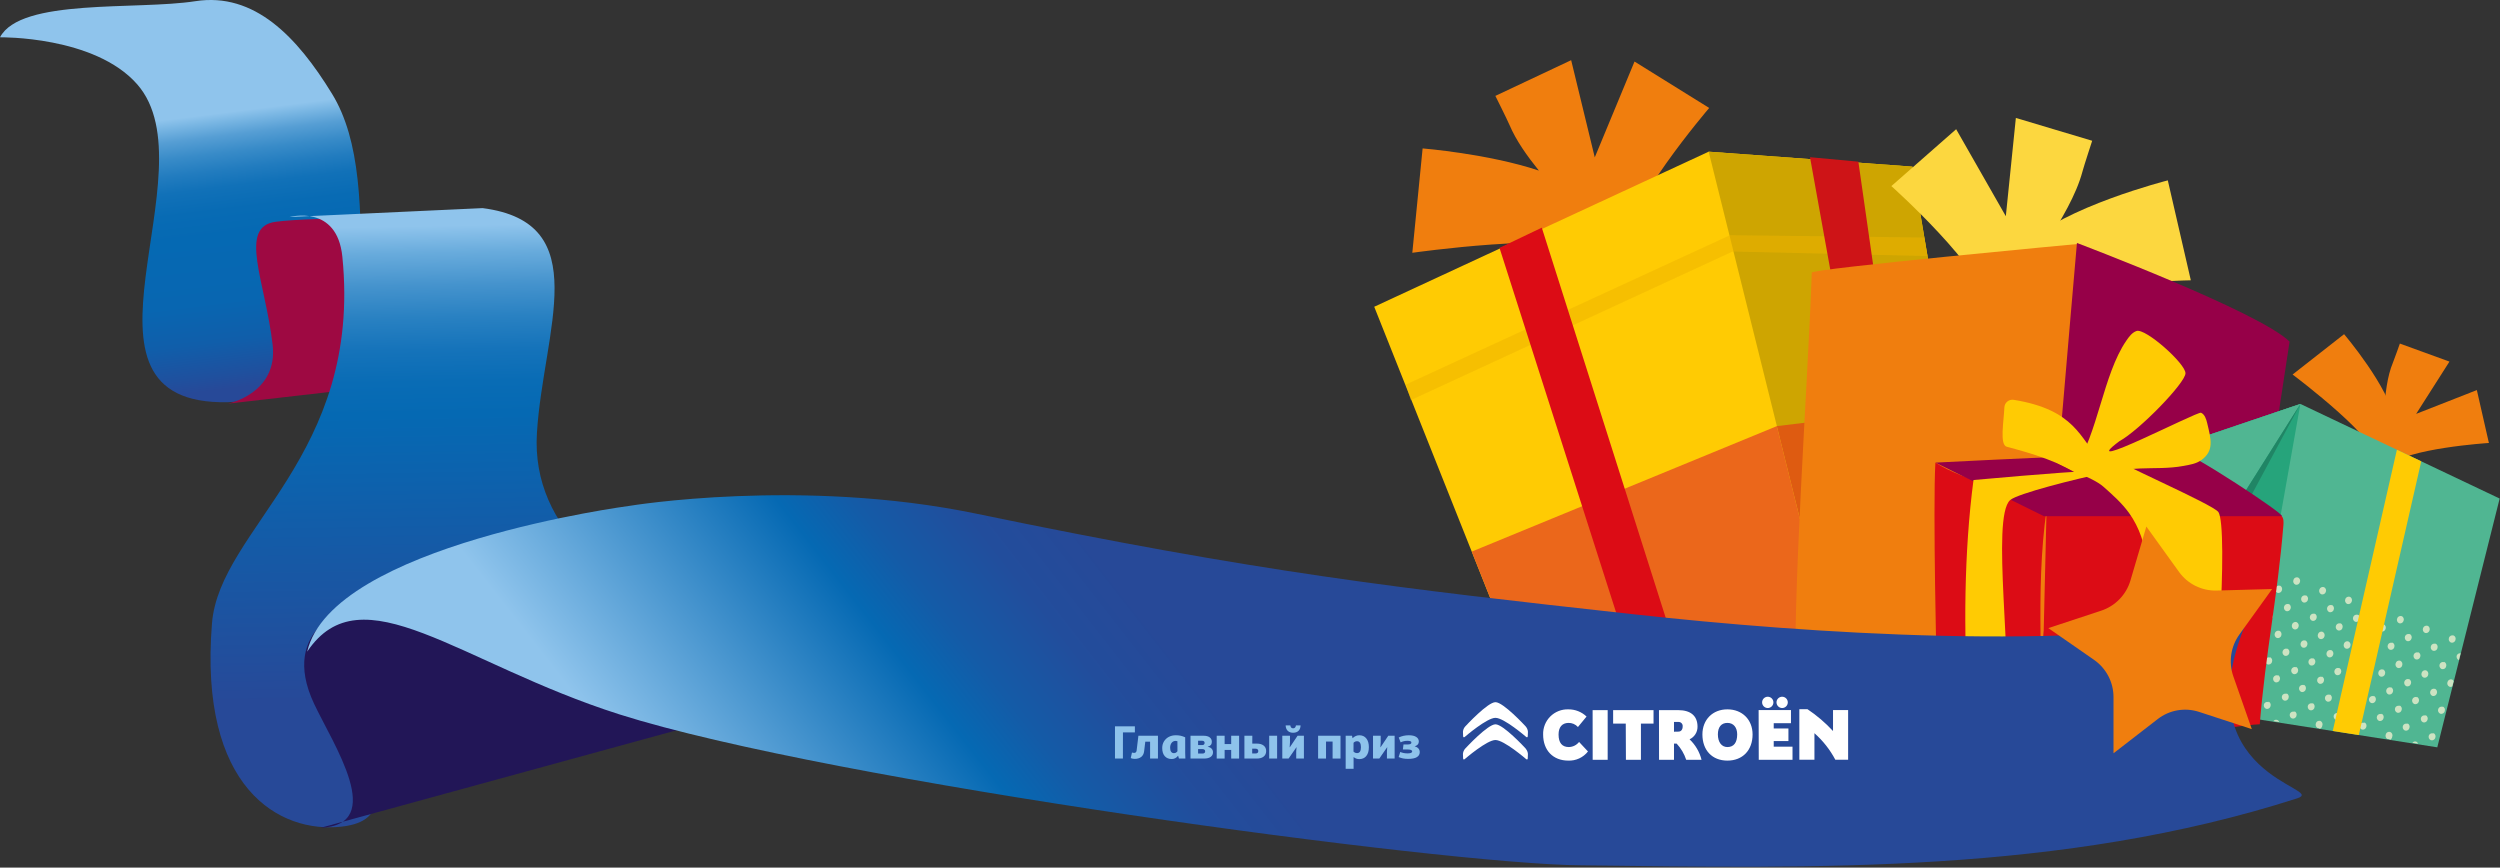 <svg width="1288" height="447" viewBox="0 0 1288 447" fill="none" xmlns="http://www.w3.org/2000/svg">
<rect x="0" y="0" width="1288" height="447" fill="#333333" stroke="none"/>
<path d="M880.58 55.622L842.105 31.709L821.624 81.078L809.462 31L770.414 49.405C770.414 49.405 776.508 61.591 777.701 64.402C781.134 72.435 786.642 80.207 792.835 87.892C766.721 79.188 732.933 76.464 732.933 76.464L727.624 130.235C727.624 130.235 805.395 119.23 821.512 129.153C820.641 126.666 819.708 123.458 818.801 120.013C821.672 124.141 824.141 128.534 826.175 133.133L837.218 127.611C836.024 107.615 880.58 55.622 880.58 55.622Z" fill="#F07E0E"/>
<path d="M824.346 133.754C824.458 131.864 823.413 130.347 821.449 129.128C822.605 132.461 823.65 134.425 824.346 133.754Z" fill="#F07E0E"/>
<path fill-rule="evenodd" clip-rule="evenodd" d="M880.306 78.143L708 158.041L798.145 384.392L946.675 339.488L1022.2 304.37L985.262 85.853L880.306 78.143Z" fill="#FFCB03"/>
<path fill-rule="evenodd" clip-rule="evenodd" d="M945.369 339.886L880.306 78.143L985.262 85.853L1022.2 304.37L946.675 339.488L945.369 339.886Z" fill="#CEA501"/>
<g style="mix-blend-mode:multiply" opacity="0.5">
<path d="M991.43 122.376L892.207 121.169L891.424 121.145L890.665 121.455L724.316 198.108L726.865 206.141L892.655 129.588L993.059 131.939L991.43 122.376Z" fill="#EDB400"/>
</g>
<path fill-rule="evenodd" clip-rule="evenodd" d="M1005.99 208.504L1022.2 304.37L946.675 339.488L945.369 339.886L915.449 219.535L1005.99 208.504Z" fill="#DE5B11"/>
<path fill-rule="evenodd" clip-rule="evenodd" d="M915.449 219.534L945.369 339.885L798.145 384.392L758.24 284.186L915.449 219.534Z" fill="#EB671B"/>
<path fill-rule="evenodd" clip-rule="evenodd" d="M772.541 127.699L849.653 368.823L872.074 362.046L794.328 117.29L772.541 127.699Z" fill="#DC0C15"/>
<path fill-rule="evenodd" clip-rule="evenodd" d="M932.51 80.991L976.619 325.572L991.131 318.82L957.431 83.291L932.51 80.991Z" fill="#CE1417"/>
<path fill-rule="evenodd" clip-rule="evenodd" d="M1035.83 162.692C1042.35 138.082 1066.39 112.85 1072.92 88.253C1073.7 85.33 1077.89 72.522 1077.89 72.522L1038.57 60.758L1033.4 111.395L1007.81 66.565L974.431 95.876C974.431 95.876 1023.2 139.4 1024.67 159.048" fill="#FCD73F"/>
<path d="M1128.71 144.4C1128.71 144.4 1034.35 146.278 1037.57 163.053C1040.53 165.254 1043.25 126.169 1043.25 126.169C1062.97 106.608 1116.85 92.929 1116.85 92.929L1128.71 144.4Z" fill="#FCD73F"/>
<path fill-rule="evenodd" clip-rule="evenodd" d="M1049.44 376.035C1061.32 336.241 1070.77 125.671 1070.77 125.671C1070.77 125.671 933.48 138.442 933.418 140.457C931.715 192.848 922.786 316.27 925.522 355.404" fill="#F07E0E"/>
<path fill-rule="evenodd" clip-rule="evenodd" d="M1049.12 379.094C1055.34 378.56 1150.99 363.09 1150.99 363.09L1179.59 176.023C1164.35 160.777 1070.04 125.174 1070.04 125.174C1070.04 125.174 1048.16 375.986 1049.12 379.094Z" fill="#960048"/>
<path fill-rule="evenodd" clip-rule="evenodd" d="M1223.38 237.591C1229.59 222.967 1226.7 201.317 1232.89 186.68C1233.62 184.952 1236.41 177.005 1236.41 177.005L1261.96 186.295L1244.8 213.23L1276.07 200.969L1282.28 228.215C1282.28 228.215 1239.22 230.975 1230.73 240.078" fill="#F07E0E"/>
<path d="M1181.15 192.948C1181.15 192.948 1230.6 230.068 1222.31 237.094C1219.82 237.094 1233.79 216.737 1233.79 216.737C1230.98 199.539 1207.67 172.168 1207.67 172.168L1181.15 192.948Z" fill="#F07E0E"/>
<path fill-rule="evenodd" clip-rule="evenodd" d="M1185.16 208.106L1287.82 256.853L1255.69 385.026L1155.85 369.432L1111.98 362.592L1125.72 228.227L1185.16 208.106Z" fill="#50B692"/>
<path fill-rule="evenodd" clip-rule="evenodd" d="M1156.54 369.544L1185.16 208.106L1125.72 228.227L1111.98 362.592L1155.85 369.432L1156.54 369.544Z" fill="#26A47B"/>
<path fill-rule="evenodd" clip-rule="evenodd" d="M1125.72 228.227L1147.15 268.406L1185.16 208.106L1125.72 228.227Z" fill="#50B692"/>
<path fill-rule="evenodd" clip-rule="evenodd" d="M1125.72 228.227L1145.85 281.364L1185.16 208.106L1147.15 268.406L1125.72 228.227Z" fill="#208565"/>
<path fill-rule="evenodd" clip-rule="evenodd" d="M1170.55 292.518C1171 292.728 1171.36 293.102 1171.54 293.564C1171.73 294.027 1171.73 294.542 1171.55 295.005C1171.42 295.429 1171.14 295.793 1170.77 296.034C1170.4 296.275 1169.96 296.378 1169.52 296.323L1170.22 292.431L1170.55 292.506V292.518ZM1183.91 297.48C1184.36 297.687 1184.72 298.061 1184.9 298.524C1185.09 298.987 1185.09 299.504 1184.9 299.967C1184.83 300.2 1184.72 300.418 1184.57 300.607C1184.41 300.796 1184.22 300.953 1184.01 301.069C1183.8 301.184 1183.56 301.256 1183.32 301.281C1183.08 301.305 1182.83 301.281 1182.6 301.211C1182.14 301.008 1181.78 300.635 1181.59 300.171C1181.41 299.707 1181.41 299.188 1181.59 298.724C1181.66 298.491 1181.78 298.275 1181.94 298.088C1182.09 297.9 1182.28 297.745 1182.5 297.632C1182.71 297.519 1182.95 297.449 1183.19 297.427C1183.43 297.406 1183.67 297.432 1183.91 297.505V297.48ZM1197.25 302.454C1197.71 302.657 1198.07 303.029 1198.26 303.494C1198.45 303.958 1198.45 304.477 1198.26 304.941C1198.19 305.176 1198.07 305.395 1197.92 305.585C1197.77 305.775 1197.58 305.932 1197.36 306.048C1197.15 306.164 1196.91 306.236 1196.67 306.259C1196.42 306.283 1196.18 306.257 1195.94 306.185C1195.49 305.978 1195.13 305.604 1194.95 305.141C1194.76 304.677 1194.76 304.161 1194.95 303.698C1195.02 303.467 1195.14 303.252 1195.29 303.066C1195.44 302.881 1195.63 302.727 1195.85 302.615C1196.06 302.503 1196.3 302.434 1196.54 302.413C1196.78 302.392 1197.02 302.418 1197.25 302.491V302.454ZM1210.61 307.428C1211.06 307.631 1211.43 308.004 1211.61 308.468C1211.8 308.932 1211.8 309.451 1211.61 309.915C1211.54 310.15 1211.43 310.369 1211.28 310.559C1211.12 310.749 1210.93 310.907 1210.72 311.022C1210.5 311.138 1210.27 311.21 1210.02 311.233C1209.78 311.257 1209.53 311.232 1209.3 311.159C1208.85 310.95 1208.49 310.575 1208.31 310.113C1208.12 309.651 1208.12 309.135 1208.31 308.672C1208.38 308.441 1208.49 308.227 1208.65 308.041C1208.8 307.856 1208.99 307.703 1209.2 307.592C1209.42 307.481 1209.65 307.414 1209.89 307.394C1210.13 307.375 1210.38 307.403 1210.61 307.478V307.428ZM1223.96 312.403C1224.42 312.605 1224.78 312.978 1224.97 313.443C1225.15 313.908 1225.15 314.427 1224.96 314.89C1224.89 315.125 1224.78 315.345 1224.63 315.535C1224.47 315.726 1224.29 315.884 1224.07 316.001C1223.86 316.117 1223.62 316.188 1223.38 316.211C1223.13 316.234 1222.89 316.207 1222.66 316.133C1222.2 315.929 1221.84 315.555 1221.66 315.091C1221.47 314.627 1221.47 314.109 1221.66 313.646C1221.81 313.184 1222.13 312.799 1222.57 312.576C1223 312.352 1223.5 312.308 1223.96 312.452V312.403ZM1237.32 317.377C1237.77 317.584 1238.13 317.958 1238.31 318.421C1238.5 318.884 1238.5 319.401 1238.31 319.864C1238.24 320.097 1238.13 320.315 1237.98 320.504C1237.82 320.693 1237.63 320.85 1237.42 320.965C1237.21 321.081 1236.97 321.153 1236.73 321.177C1236.49 321.202 1236.24 321.178 1236.01 321.107C1235.56 320.903 1235.2 320.529 1235.01 320.065C1234.83 319.601 1234.83 319.083 1235.02 318.62C1235.09 318.392 1235.21 318.18 1235.36 317.997C1235.52 317.813 1235.71 317.663 1235.92 317.553C1236.14 317.443 1236.37 317.377 1236.61 317.357C1236.85 317.338 1237.09 317.365 1237.32 317.439V317.377ZM1250.67 322.351C1251.13 322.556 1251.49 322.93 1251.67 323.394C1251.86 323.858 1251.86 324.375 1251.67 324.838C1251.6 325.071 1251.49 325.289 1251.33 325.478C1251.18 325.667 1250.99 325.824 1250.78 325.94C1250.56 326.055 1250.33 326.127 1250.09 326.152C1249.84 326.176 1249.6 326.152 1249.37 326.082C1248.91 325.879 1248.55 325.506 1248.36 325.042C1248.17 324.578 1248.17 324.059 1248.36 323.595C1248.51 323.134 1248.84 322.753 1249.28 322.534C1249.71 322.315 1250.21 322.276 1250.67 322.426V322.351ZM1264.03 327.325C1264.48 327.53 1264.84 327.904 1265.03 328.368C1265.21 328.832 1265.21 329.35 1265.02 329.812C1264.96 330.046 1264.84 330.263 1264.69 330.452C1264.54 330.641 1264.35 330.798 1264.13 330.914C1263.92 331.029 1263.68 331.101 1263.44 331.126C1263.2 331.15 1262.96 331.126 1262.72 331.056C1262.27 330.851 1261.91 330.478 1261.72 330.015C1261.53 329.551 1261.53 329.033 1261.72 328.569C1261.79 328.341 1261.91 328.13 1262.07 327.949C1262.23 327.767 1262.42 327.619 1262.63 327.511C1262.85 327.404 1263.08 327.34 1263.32 327.323C1263.56 327.306 1263.8 327.336 1264.03 327.412V327.325ZM1174.62 301.683C1175.07 301.888 1175.43 302.261 1175.62 302.724C1175.81 303.188 1175.81 303.706 1175.62 304.17C1175.55 304.404 1175.44 304.622 1175.29 304.811C1175.13 305 1174.94 305.157 1174.73 305.273C1174.51 305.388 1174.28 305.46 1174.03 305.484C1173.79 305.509 1173.55 305.485 1173.31 305.414C1172.86 305.209 1172.5 304.835 1172.31 304.371C1172.13 303.907 1172.13 303.389 1172.32 302.927C1172.47 302.471 1172.8 302.095 1173.23 301.879C1173.66 301.663 1174.16 301.624 1174.62 301.77V301.683ZM1187.97 306.657C1188.43 306.862 1188.79 307.236 1188.97 307.7C1189.16 308.164 1189.16 308.682 1188.97 309.144C1188.9 309.378 1188.79 309.595 1188.63 309.784C1188.48 309.973 1188.29 310.13 1188.08 310.246C1187.86 310.362 1187.63 310.434 1187.39 310.458C1187.14 310.482 1186.9 310.459 1186.67 310.388C1186.21 310.183 1185.85 309.81 1185.67 309.346C1185.48 308.882 1185.48 308.364 1185.67 307.901C1185.84 307.457 1186.17 307.096 1186.6 306.895C1187.03 306.693 1187.52 306.666 1187.97 306.819V306.657ZM1201.33 311.632C1201.78 311.836 1202.14 312.21 1202.33 312.674C1202.51 313.138 1202.51 313.656 1202.32 314.119C1202.26 314.352 1202.14 314.57 1201.99 314.759C1201.84 314.948 1201.65 315.105 1201.43 315.22C1201.22 315.336 1200.98 315.408 1200.74 315.432C1200.5 315.457 1200.26 315.433 1200.02 315.362C1199.57 315.155 1199.21 314.782 1199.02 314.319C1198.84 313.857 1198.83 313.34 1199.02 312.875C1199.18 312.429 1199.52 312.066 1199.95 311.863C1200.38 311.661 1200.88 311.636 1201.33 311.793V311.632ZM1214.68 316.606C1215.14 316.813 1215.49 317.187 1215.68 317.65C1215.87 318.113 1215.87 318.63 1215.68 319.093C1215.61 319.327 1215.5 319.546 1215.35 319.736C1215.19 319.926 1215.01 320.083 1214.79 320.199C1214.58 320.315 1214.34 320.387 1214.1 320.41C1213.86 320.434 1213.61 320.409 1213.38 320.336C1212.92 320.134 1212.56 319.761 1212.37 319.297C1212.18 318.833 1212.18 318.314 1212.37 317.849C1212.54 317.405 1212.88 317.044 1213.31 316.842C1213.74 316.64 1214.23 316.614 1214.68 316.767V316.606ZM1228.03 321.58C1228.49 321.782 1228.85 322.155 1229.04 322.619C1229.22 323.084 1229.22 323.603 1229.04 324.067C1228.97 324.302 1228.85 324.521 1228.7 324.711C1228.54 324.901 1228.35 325.058 1228.14 325.174C1227.92 325.29 1227.69 325.361 1227.44 325.385C1227.2 325.408 1226.96 325.383 1226.72 325.311C1226.27 325.106 1225.91 324.732 1225.72 324.268C1225.54 323.804 1225.54 323.286 1225.73 322.824C1225.9 322.382 1226.23 322.023 1226.66 321.822C1227.09 321.62 1227.58 321.591 1228.03 321.742V321.58ZM1241.38 326.554C1241.84 326.757 1242.2 327.129 1242.39 327.594C1242.58 328.058 1242.58 328.577 1242.39 329.041C1242.32 329.276 1242.21 329.495 1242.05 329.685C1241.9 329.875 1241.71 330.032 1241.5 330.148C1241.28 330.264 1241.04 330.336 1240.8 330.359C1240.56 330.383 1240.31 330.357 1240.08 330.285C1239.62 330.078 1239.27 329.704 1239.08 329.241C1238.9 328.777 1238.9 328.261 1239.08 327.798C1239.25 327.356 1239.59 326.997 1240.02 326.796C1240.44 326.594 1240.93 326.566 1241.38 326.716V326.554ZM1254.74 331.528C1255.2 331.731 1255.56 332.104 1255.75 332.568C1255.93 333.032 1255.93 333.551 1255.75 334.015C1255.68 334.251 1255.57 334.471 1255.41 334.662C1255.26 334.853 1255.07 335.011 1254.85 335.127C1254.64 335.243 1254.4 335.315 1254.16 335.337C1253.91 335.36 1253.67 335.333 1253.43 335.259C1252.98 335.054 1252.62 334.681 1252.43 334.217C1252.25 333.753 1252.25 333.235 1252.44 332.772C1252.6 332.326 1252.94 331.963 1253.37 331.761C1253.8 331.559 1254.29 331.533 1254.74 331.69V331.528ZM1179.11 311.109C1179.56 311.314 1179.92 311.688 1180.11 312.152C1180.29 312.616 1180.29 313.134 1180.1 313.596C1180.03 313.83 1179.92 314.047 1179.77 314.236C1179.61 314.425 1179.42 314.582 1179.21 314.698C1179 314.813 1178.76 314.886 1178.52 314.91C1178.28 314.934 1178.03 314.911 1177.8 314.84C1177.35 314.633 1176.99 314.259 1176.81 313.796C1176.62 313.332 1176.62 312.816 1176.81 312.353C1176.97 311.907 1177.3 311.543 1177.73 311.339C1178.16 311.135 1178.66 311.106 1179.11 311.259V311.109ZM1192.46 316.084C1192.92 316.288 1193.28 316.662 1193.46 317.126C1193.65 317.59 1193.65 318.108 1193.46 318.571C1193.39 318.806 1193.28 319.025 1193.13 319.216C1192.98 319.407 1192.79 319.565 1192.57 319.681C1192.36 319.798 1192.12 319.869 1191.88 319.892C1191.63 319.915 1191.39 319.888 1191.16 319.814C1190.7 319.612 1190.34 319.238 1190.15 318.773C1189.97 318.309 1189.97 317.789 1190.16 317.327C1190.33 316.881 1190.66 316.519 1191.09 316.316C1191.52 316.114 1192.01 316.088 1192.46 316.245V316.084ZM1205.82 321.058C1206.27 321.265 1206.63 321.639 1206.81 322.102C1207 322.565 1207 323.082 1206.81 323.545C1206.75 323.779 1206.63 323.998 1206.48 324.188C1206.33 324.378 1206.14 324.535 1205.92 324.651C1205.71 324.767 1205.47 324.839 1205.23 324.862C1204.99 324.886 1204.74 324.861 1204.51 324.788C1204.05 324.586 1203.69 324.213 1203.5 323.749C1203.32 323.285 1203.32 322.765 1203.51 322.301C1203.68 321.857 1204.01 321.496 1204.44 321.294C1204.87 321.092 1205.37 321.065 1205.82 321.219V321.058ZM1219.16 326.032C1219.62 326.234 1219.98 326.607 1220.17 327.071C1220.36 327.536 1220.36 328.055 1220.17 328.519C1220.1 328.754 1219.99 328.973 1219.83 329.163C1219.68 329.353 1219.49 329.51 1219.27 329.626C1219.06 329.742 1218.82 329.813 1218.58 329.837C1218.33 329.86 1218.09 329.835 1217.86 329.763C1217.4 329.555 1217.05 329.181 1216.86 328.718C1216.67 328.255 1216.68 327.738 1216.86 327.275C1217.03 326.836 1217.37 326.48 1217.8 326.281C1218.23 326.082 1218.71 326.055 1219.16 326.206V326.032ZM1232.52 331.006C1232.98 331.209 1233.34 331.581 1233.52 332.046C1233.71 332.51 1233.71 333.029 1233.52 333.493C1233.46 333.728 1233.34 333.947 1233.19 334.137C1233.03 334.327 1232.84 334.484 1232.63 334.6C1232.41 334.716 1232.18 334.788 1231.93 334.811C1231.69 334.835 1231.44 334.809 1231.21 334.737C1230.76 334.527 1230.41 334.153 1230.22 333.691C1230.04 333.228 1230.03 332.713 1230.22 332.25C1230.39 331.814 1230.72 331.461 1231.15 331.264C1231.58 331.067 1232.06 331.042 1232.5 331.193L1232.52 331.006ZM1245.87 335.98C1246.33 336.183 1246.69 336.556 1246.88 337.02C1247.07 337.484 1247.07 338.003 1246.88 338.467C1246.81 338.703 1246.7 338.923 1246.55 339.114C1246.39 339.305 1246.2 339.463 1245.99 339.579C1245.77 339.695 1245.53 339.766 1245.29 339.789C1245.05 339.812 1244.8 339.785 1244.57 339.711C1244.11 339.506 1243.75 339.132 1243.57 338.668C1243.38 338.204 1243.38 337.687 1243.57 337.224C1243.75 336.785 1244.08 336.431 1244.51 336.236C1244.94 336.041 1245.43 336.021 1245.87 336.179V335.98ZM1259.23 340.955C1259.68 341.162 1260.04 341.536 1260.22 341.999C1260.41 342.462 1260.41 342.979 1260.22 343.442C1260.16 343.676 1260.04 343.894 1259.89 344.084C1259.74 344.274 1259.55 344.432 1259.33 344.548C1259.12 344.664 1258.89 344.735 1258.64 344.759C1258.4 344.783 1258.16 344.758 1257.92 344.685C1257.47 344.48 1257.11 344.107 1256.92 343.643C1256.74 343.179 1256.74 342.661 1256.93 342.198C1257.1 341.761 1257.44 341.409 1257.87 341.214C1258.3 341.02 1258.78 340.998 1259.23 341.153V340.955ZM1169.83 315.524C1170.29 315.729 1170.64 316.102 1170.83 316.566C1171.02 317.03 1171.01 317.548 1170.82 318.011C1170.76 318.244 1170.64 318.462 1170.49 318.651C1170.34 318.84 1170.15 318.997 1169.93 319.112C1169.72 319.228 1169.48 319.3 1169.24 319.325C1169 319.349 1168.76 319.325 1168.52 319.255C1168.07 319.05 1167.71 318.677 1167.52 318.213C1167.33 317.75 1167.33 317.232 1167.52 316.767C1167.58 316.533 1167.7 316.314 1167.85 316.124C1168.01 315.934 1168.2 315.776 1168.41 315.661C1168.63 315.545 1168.86 315.473 1169.11 315.45C1169.35 315.426 1169.6 315.451 1169.83 315.524ZM1183.17 320.498C1183.63 320.703 1183.99 321.076 1184.18 321.539C1184.36 322.003 1184.37 322.521 1184.18 322.985C1184.11 323.221 1184 323.441 1183.85 323.632C1183.69 323.823 1183.5 323.981 1183.29 324.097C1183.07 324.213 1182.83 324.284 1182.59 324.307C1182.35 324.33 1182.1 324.303 1181.87 324.229C1181.41 324.024 1181.05 323.65 1180.87 323.186C1180.68 322.722 1180.68 322.204 1180.87 321.742C1180.94 321.508 1181.05 321.291 1181.21 321.102C1181.36 320.913 1181.55 320.756 1181.76 320.64C1181.98 320.525 1182.21 320.452 1182.45 320.428C1182.7 320.404 1182.94 320.427 1183.17 320.498ZM1196.53 325.472C1196.99 325.675 1197.35 326.048 1197.54 326.512C1197.72 326.976 1197.72 327.495 1197.54 327.959C1197.47 328.194 1197.35 328.413 1197.2 328.603C1197.05 328.793 1196.86 328.951 1196.64 329.066C1196.43 329.182 1196.19 329.254 1195.95 329.277C1195.7 329.301 1195.46 329.275 1195.22 329.203C1194.77 328.998 1194.41 328.624 1194.22 328.16C1194.04 327.696 1194.04 327.179 1194.23 326.716C1194.3 326.482 1194.41 326.265 1194.56 326.076C1194.72 325.887 1194.91 325.73 1195.12 325.614C1195.33 325.499 1195.57 325.427 1195.81 325.402C1196.05 325.378 1196.3 325.402 1196.53 325.472ZM1209.88 330.447C1210.34 330.654 1210.7 331.027 1210.88 331.49C1211.07 331.952 1211.07 332.469 1210.89 332.934C1210.82 333.167 1210.71 333.385 1210.55 333.574C1210.4 333.763 1210.21 333.92 1209.99 334.036C1209.78 334.151 1209.54 334.223 1209.3 334.248C1209.06 334.272 1208.81 334.248 1208.58 334.177C1208.12 333.972 1207.76 333.599 1207.58 333.135C1207.39 332.671 1207.39 332.153 1207.58 331.69C1207.65 331.456 1207.76 331.237 1207.92 331.047C1208.07 330.857 1208.26 330.7 1208.47 330.584C1208.69 330.468 1208.92 330.396 1209.16 330.373C1209.41 330.349 1209.65 330.374 1209.88 330.447ZM1223.24 335.421C1223.7 335.625 1224.05 335.999 1224.24 336.463C1224.43 336.927 1224.42 337.445 1224.24 337.908C1224.17 338.141 1224.05 338.359 1223.9 338.548C1223.75 338.737 1223.56 338.894 1223.34 339.009C1223.13 339.125 1222.9 339.197 1222.65 339.221C1222.41 339.246 1222.17 339.222 1221.93 339.151C1221.48 338.944 1221.12 338.57 1220.94 338.107C1220.75 337.644 1220.75 337.127 1220.94 336.664C1221.01 336.43 1221.12 336.211 1221.27 336.021C1221.42 335.832 1221.61 335.674 1221.83 335.558C1222.04 335.442 1222.28 335.37 1222.52 335.347C1222.76 335.323 1223.01 335.348 1223.24 335.421ZM1236.6 340.395C1237.05 340.604 1237.4 340.979 1237.59 341.441C1237.77 341.903 1237.77 342.419 1237.59 342.882C1237.53 343.117 1237.41 343.337 1237.26 343.528C1237.11 343.719 1236.92 343.877 1236.7 343.993C1236.49 344.109 1236.25 344.181 1236.01 344.203C1235.77 344.226 1235.52 344.2 1235.29 344.126C1234.83 343.923 1234.47 343.55 1234.28 343.086C1234.09 342.622 1234.09 342.103 1234.28 341.638C1234.35 341.404 1234.47 341.185 1234.62 340.995C1234.77 340.805 1234.96 340.647 1235.18 340.532C1235.39 340.416 1235.63 340.344 1235.87 340.321C1236.12 340.297 1236.36 340.322 1236.6 340.395ZM1249.94 345.369C1250.4 345.572 1250.76 345.944 1250.95 346.409C1251.13 346.873 1251.13 347.392 1250.95 347.856C1250.88 348.09 1250.77 348.309 1250.61 348.499C1250.46 348.689 1250.27 348.846 1250.06 348.962C1249.84 349.078 1249.61 349.15 1249.37 349.174C1249.12 349.197 1248.88 349.172 1248.65 349.1C1248.19 348.897 1247.83 348.525 1247.64 348.06C1247.45 347.596 1247.45 347.077 1247.64 346.613C1247.78 346.147 1248.09 345.755 1248.52 345.522C1248.95 345.289 1249.45 345.234 1249.91 345.369H1249.94ZM1174.32 324.95C1174.77 325.16 1175.13 325.534 1175.31 325.996C1175.5 326.458 1175.5 326.974 1175.31 327.437C1175.25 327.67 1175.13 327.888 1174.98 328.077C1174.83 328.266 1174.64 328.423 1174.42 328.539C1174.21 328.654 1173.97 328.726 1173.73 328.751C1173.49 328.775 1173.25 328.751 1173.01 328.681C1172.56 328.476 1172.2 328.103 1172.01 327.639C1171.82 327.176 1171.82 326.658 1172.01 326.194C1172.08 325.963 1172.2 325.75 1172.35 325.565C1172.51 325.381 1172.7 325.228 1172.92 325.118C1173.13 325.007 1173.36 324.939 1173.61 324.919C1173.85 324.899 1174.09 324.926 1174.32 325V324.95ZM1187.66 329.924C1188.12 330.127 1188.48 330.499 1188.67 330.964C1188.86 331.428 1188.86 331.947 1188.67 332.411C1188.6 332.647 1188.49 332.867 1188.34 333.058C1188.18 333.249 1187.99 333.407 1187.78 333.523C1187.56 333.639 1187.32 333.71 1187.08 333.733C1186.84 333.756 1186.59 333.729 1186.36 333.655C1185.9 333.45 1185.54 333.076 1185.36 332.612C1185.17 332.148 1185.17 331.63 1185.36 331.168C1185.51 330.708 1185.84 330.326 1186.27 330.105C1186.7 329.884 1187.2 329.841 1187.66 329.986V329.924ZM1201.02 334.898C1201.48 335.101 1201.84 335.474 1202.03 335.938C1202.21 336.402 1202.21 336.921 1202.03 337.385C1201.96 337.62 1201.84 337.839 1201.69 338.029C1201.54 338.219 1201.34 338.377 1201.13 338.492C1200.91 338.608 1200.68 338.68 1200.43 338.703C1200.19 338.727 1199.95 338.702 1199.71 338.629C1199.26 338.424 1198.9 338.051 1198.71 337.587C1198.53 337.123 1198.53 336.605 1198.72 336.142C1198.87 335.682 1199.19 335.301 1199.63 335.082C1200.06 334.863 1200.56 334.824 1201.02 334.973V334.898ZM1214.37 339.873C1214.83 340.077 1215.19 340.451 1215.37 340.915C1215.56 341.379 1215.56 341.897 1215.37 342.36C1215.3 342.593 1215.19 342.811 1215.03 343C1214.88 343.189 1214.69 343.346 1214.48 343.461C1214.26 343.577 1214.03 343.649 1213.79 343.673C1213.55 343.698 1213.3 343.674 1213.07 343.603C1212.61 343.396 1212.26 343.023 1212.07 342.56C1211.88 342.098 1211.88 341.581 1212.06 341.116C1212.22 340.658 1212.55 340.28 1212.98 340.063C1213.41 339.847 1213.91 339.81 1214.37 339.96V339.873ZM1227.73 344.847C1228.18 345.054 1228.54 345.428 1228.72 345.891C1228.91 346.354 1228.91 346.871 1228.72 347.334C1228.66 347.567 1228.54 347.785 1228.39 347.974C1228.24 348.163 1228.05 348.32 1227.83 348.435C1227.62 348.551 1227.38 348.623 1227.14 348.647C1226.9 348.672 1226.66 348.648 1226.42 348.577C1225.97 348.373 1225.61 348 1225.42 347.536C1225.23 347.073 1225.23 346.555 1225.42 346.09C1225.57 345.632 1225.9 345.254 1226.34 345.037C1226.77 344.821 1227.27 344.784 1227.73 344.934V344.847ZM1241.09 349.821C1241.54 350.028 1241.9 350.402 1242.08 350.865C1242.27 351.328 1242.27 351.845 1242.08 352.308C1242.01 352.542 1241.9 352.761 1241.75 352.951C1241.59 353.141 1241.41 353.298 1241.19 353.414C1240.98 353.53 1240.74 353.602 1240.5 353.626C1240.26 353.649 1240.01 353.624 1239.78 353.552C1239.32 353.349 1238.96 352.976 1238.77 352.512C1238.58 352.048 1238.58 351.529 1238.77 351.065C1238.93 350.609 1239.26 350.233 1239.69 350.019C1240.13 349.805 1240.63 349.77 1241.09 349.921V349.821ZM1254.43 354.795C1254.89 354.998 1255.25 355.37 1255.44 355.835C1255.62 356.299 1255.62 356.818 1255.44 357.282C1255.37 357.516 1255.25 357.733 1255.1 357.922C1254.95 358.111 1254.76 358.268 1254.54 358.384C1254.33 358.499 1254.1 358.571 1253.85 358.596C1253.61 358.62 1253.37 358.596 1253.14 358.526C1252.68 358.323 1252.32 357.951 1252.13 357.486C1251.94 357.022 1251.94 356.503 1252.13 356.039C1252.29 355.586 1252.62 355.214 1253.05 355.002C1253.48 354.79 1253.97 354.756 1254.43 354.907V354.795ZM1165.03 329.153C1165.48 329.363 1165.84 329.737 1166.02 330.199C1166.21 330.662 1166.21 331.177 1166.02 331.64C1165.96 331.876 1165.85 332.095 1165.69 332.286C1165.54 332.477 1165.35 332.635 1165.14 332.751C1164.92 332.867 1164.69 332.939 1164.44 332.962C1164.2 332.984 1163.96 332.958 1163.72 332.884C1163.48 332.797 1163.26 332.652 1163.09 332.461L1163.66 329.265C1163.88 329.164 1164.11 329.112 1164.35 329.112C1164.58 329.112 1164.82 329.164 1165.03 329.265V329.153ZM1178.39 334.127C1178.84 334.335 1179.2 334.709 1179.38 335.172C1179.57 335.635 1179.57 336.152 1179.38 336.615C1179.31 336.848 1179.2 337.065 1179.04 337.254C1178.89 337.443 1178.7 337.6 1178.49 337.716C1178.28 337.832 1178.04 337.904 1177.8 337.928C1177.56 337.952 1177.31 337.929 1177.08 337.858C1176.62 337.656 1176.26 337.283 1176.07 336.819C1175.88 336.354 1175.88 335.835 1176.07 335.371C1176.24 334.92 1176.57 334.55 1177 334.341C1177.43 334.132 1177.93 334.1 1178.39 334.252V334.127ZM1191.74 339.102C1192.2 339.306 1192.56 339.68 1192.74 340.144C1192.93 340.608 1192.92 341.126 1192.74 341.589C1192.67 341.822 1192.55 342.04 1192.4 342.229C1192.25 342.418 1192.06 342.575 1191.84 342.69C1191.63 342.806 1191.4 342.878 1191.15 342.902C1190.91 342.927 1190.67 342.903 1190.44 342.832C1189.98 342.63 1189.62 342.257 1189.43 341.793C1189.24 341.329 1189.24 340.809 1189.43 340.345C1189.59 339.896 1189.93 339.529 1190.36 339.323C1190.79 339.116 1191.29 339.086 1191.74 339.238V339.102ZM1205.08 344.076C1205.54 344.278 1205.9 344.651 1206.09 345.115C1206.28 345.58 1206.28 346.099 1206.09 346.563C1206.02 346.796 1205.91 347.014 1205.76 347.203C1205.6 347.392 1205.41 347.549 1205.2 347.664C1204.99 347.78 1204.75 347.852 1204.51 347.876C1204.27 347.901 1204.02 347.877 1203.79 347.806C1203.33 347.604 1202.97 347.231 1202.78 346.767C1202.6 346.303 1202.6 345.784 1202.78 345.319C1202.86 345.09 1202.99 344.88 1203.15 344.7C1203.32 344.52 1203.51 344.375 1203.73 344.273C1203.95 344.171 1204.19 344.114 1204.44 344.106C1204.68 344.098 1204.92 344.138 1205.15 344.225L1205.08 344.076ZM1218.44 349.05C1218.9 349.255 1219.26 349.628 1219.44 350.091C1219.63 350.555 1219.63 351.073 1219.45 351.537C1219.38 351.772 1219.26 351.991 1219.11 352.181C1218.96 352.371 1218.77 352.528 1218.55 352.644C1218.34 352.76 1218.1 352.832 1217.86 352.855C1217.61 352.878 1217.37 352.853 1217.13 352.781C1216.68 352.576 1216.32 352.202 1216.13 351.738C1215.95 351.274 1215.95 350.756 1216.14 350.294C1216.31 349.85 1216.64 349.488 1217.07 349.284C1217.5 349.08 1217.99 349.05 1218.44 349.199V349.05ZM1231.8 354.024C1232.25 354.229 1232.61 354.602 1232.8 355.066C1232.99 355.529 1232.99 356.047 1232.8 356.511C1232.73 356.746 1232.62 356.965 1232.47 357.155C1232.31 357.345 1232.12 357.502 1231.91 357.618C1231.69 357.734 1231.46 357.806 1231.21 357.829C1230.97 357.853 1230.72 357.827 1230.49 357.755C1230.03 357.55 1229.68 357.176 1229.49 356.712C1229.3 356.248 1229.31 355.73 1229.5 355.268C1229.67 354.826 1230 354.467 1230.43 354.266C1230.86 354.064 1231.35 354.036 1231.8 354.186V354.024ZM1245.15 358.998C1245.61 359.203 1245.97 359.577 1246.15 360.041C1246.34 360.505 1246.34 361.023 1246.15 361.486C1246.08 361.719 1245.96 361.936 1245.81 362.125C1245.66 362.314 1245.47 362.471 1245.26 362.587C1245.04 362.703 1244.81 362.775 1244.56 362.799C1244.32 362.823 1244.08 362.8 1243.85 362.729C1243.39 362.522 1243.03 362.149 1242.85 361.686C1242.66 361.223 1242.66 360.707 1242.84 360.242C1243.01 359.8 1243.35 359.442 1243.78 359.242C1244.21 359.043 1244.7 359.018 1245.15 359.173V358.998ZM1258.51 363.973C1258.96 364.177 1259.32 364.551 1259.51 365.015C1259.69 365.479 1259.69 365.997 1259.5 366.46C1259.44 366.695 1259.32 366.915 1259.17 367.105C1259.02 367.296 1258.83 367.454 1258.62 367.571C1258.4 367.687 1258.17 367.758 1257.92 367.781C1257.68 367.804 1257.43 367.777 1257.2 367.703C1256.74 367.501 1256.38 367.128 1256.19 366.664C1256.01 366.2 1256.01 365.68 1256.19 365.216C1256.37 364.774 1256.71 364.417 1257.14 364.22C1257.57 364.022 1258.06 364.001 1258.51 364.159V363.973ZM1169.52 338.567C1169.97 338.772 1170.33 339.145 1170.52 339.609C1170.7 340.073 1170.7 340.591 1170.51 341.054C1170.45 341.288 1170.33 341.507 1170.18 341.697C1170.03 341.887 1169.84 342.044 1169.63 342.16C1169.41 342.276 1169.18 342.348 1168.93 342.371C1168.69 342.395 1168.45 342.37 1168.21 342.298C1167.75 342.095 1167.39 341.722 1167.21 341.258C1167.02 340.794 1167.02 340.275 1167.21 339.81C1167.38 339.37 1167.72 339.015 1168.15 338.818C1168.58 338.621 1169.07 338.598 1169.52 338.753V338.567ZM1182.87 343.541C1183.33 343.746 1183.69 344.12 1183.87 344.584C1184.06 345.048 1184.06 345.566 1183.87 346.028C1183.8 346.262 1183.69 346.479 1183.53 346.668C1183.38 346.857 1183.19 347.014 1182.98 347.13C1182.76 347.245 1182.53 347.317 1182.29 347.342C1182.05 347.366 1181.8 347.342 1181.57 347.272C1181.11 347.069 1180.75 346.696 1180.56 346.232C1180.37 345.768 1180.37 345.249 1180.56 344.785C1180.74 344.347 1181.08 343.994 1181.51 343.8C1181.94 343.605 1182.43 343.584 1182.87 343.74V343.541ZM1196.23 348.515C1196.69 348.72 1197.04 349.094 1197.23 349.558C1197.42 350.022 1197.41 350.54 1197.23 351.002C1197.16 351.238 1197.05 351.457 1196.9 351.648C1196.74 351.839 1196.55 351.997 1196.34 352.113C1196.12 352.229 1195.89 352.301 1195.65 352.324C1195.4 352.347 1195.16 352.32 1194.92 352.246C1194.46 352.046 1194.1 351.673 1193.91 351.208C1193.72 350.743 1193.73 350.223 1193.92 349.759C1194.09 349.321 1194.43 348.97 1194.87 348.777C1195.3 348.585 1195.79 348.567 1196.23 348.727V348.515ZM1209.57 353.489C1210.03 353.692 1210.39 354.065 1210.58 354.529C1210.77 354.993 1210.77 355.512 1210.58 355.977C1210.51 356.211 1210.4 356.43 1210.24 356.62C1210.09 356.81 1209.9 356.968 1209.69 357.084C1209.47 357.199 1209.23 357.271 1208.99 357.294C1208.75 357.318 1208.5 357.293 1208.27 357.22C1207.81 357.015 1207.45 356.642 1207.27 356.178C1207.08 355.714 1207.08 355.196 1207.27 354.733C1207.45 354.3 1207.79 353.953 1208.22 353.761C1208.65 353.569 1209.13 353.548 1209.57 353.701V353.489ZM1222.93 358.464C1223.39 358.669 1223.74 359.042 1223.93 359.505C1224.12 359.968 1224.12 360.486 1223.94 360.951C1223.87 361.186 1223.75 361.404 1223.6 361.594C1223.45 361.784 1223.26 361.942 1223.04 362.058C1222.83 362.173 1222.59 362.245 1222.35 362.269C1222.1 362.292 1221.86 362.267 1221.62 362.194C1221.17 361.99 1220.81 361.616 1220.62 361.152C1220.44 360.688 1220.44 360.17 1220.63 359.707C1220.81 359.277 1221.15 358.932 1221.58 358.743C1222 358.553 1222.49 358.534 1222.93 358.688V358.464ZM1236.29 363.438C1236.74 363.64 1237.1 364.014 1237.29 364.479C1237.48 364.943 1237.47 365.463 1237.28 365.925C1237.21 366.159 1237.1 366.378 1236.95 366.568C1236.79 366.758 1236.61 366.915 1236.39 367.031C1236.18 367.147 1235.94 367.219 1235.7 367.242C1235.46 367.266 1235.21 367.241 1234.98 367.169C1234.53 366.961 1234.17 366.587 1233.98 366.124C1233.8 365.661 1233.8 365.144 1233.98 364.681C1234.17 364.263 1234.5 363.928 1234.91 363.741C1235.33 363.555 1235.8 363.531 1236.24 363.674L1236.29 363.438ZM1249.64 368.412C1250.1 368.617 1250.46 368.991 1250.64 369.455C1250.83 369.919 1250.82 370.437 1250.64 370.899C1250.57 371.133 1250.45 371.35 1250.3 371.539C1250.15 371.728 1249.96 371.885 1249.74 372.001C1249.53 372.116 1249.3 372.188 1249.05 372.213C1248.81 372.237 1248.57 372.213 1248.34 372.143C1247.88 371.936 1247.52 371.562 1247.34 371.098C1247.15 370.635 1247.15 370.119 1247.34 369.656C1247.52 369.226 1247.86 368.883 1248.29 368.698C1248.72 368.512 1249.2 368.499 1249.64 368.661V368.412ZM1161.1 343.541C1161.24 343.803 1161.33 344.093 1161.35 344.391C1161.38 344.689 1161.34 344.988 1161.24 345.27C1161.12 345.616 1160.91 345.925 1160.64 346.165L1161.1 343.541ZM1173.54 347.769C1173.99 347.972 1174.35 348.344 1174.54 348.809C1174.73 349.273 1174.73 349.792 1174.54 350.256C1174.47 350.491 1174.36 350.71 1174.21 350.9C1174.05 351.09 1173.86 351.247 1173.65 351.363C1173.43 351.479 1173.2 351.551 1172.95 351.574C1172.71 351.598 1172.46 351.572 1172.23 351.5C1171.78 351.293 1171.42 350.919 1171.23 350.456C1171.05 349.992 1171.05 349.476 1171.23 349.013C1171.42 348.571 1171.77 348.218 1172.2 348.03C1172.64 347.841 1173.14 347.833 1173.59 348.005L1173.54 347.769ZM1186.89 352.743C1187.35 352.948 1187.71 353.322 1187.89 353.786C1188.08 354.25 1188.07 354.768 1187.89 355.23C1187.82 355.465 1187.71 355.683 1187.55 355.873C1187.4 356.063 1187.21 356.221 1187 356.337C1186.78 356.452 1186.55 356.524 1186.31 356.548C1186.06 356.571 1185.82 356.546 1185.59 356.474C1185.13 356.267 1184.78 355.893 1184.59 355.43C1184.4 354.967 1184.4 354.45 1184.59 353.987C1184.78 353.547 1185.12 353.196 1185.56 353.008C1186 352.821 1186.5 352.81 1186.94 352.98L1186.89 352.743ZM1200.25 357.718C1200.7 357.925 1201.06 358.299 1201.24 358.762C1201.43 359.225 1201.43 359.742 1201.24 360.205C1201.18 360.44 1201.06 360.66 1200.91 360.85C1200.76 361.041 1200.57 361.199 1200.36 361.316C1200.14 361.432 1199.91 361.503 1199.66 361.526C1199.42 361.549 1199.17 361.522 1198.94 361.448C1198.49 361.243 1198.13 360.87 1197.94 360.407C1197.75 359.944 1197.75 359.426 1197.93 358.961C1198.12 358.521 1198.47 358.17 1198.91 357.985C1199.35 357.799 1199.85 357.792 1200.3 357.966L1200.25 357.718ZM1213.6 362.692C1214.06 362.899 1214.41 363.273 1214.6 363.736C1214.78 364.199 1214.78 364.716 1214.6 365.179C1214.53 365.412 1214.42 365.63 1214.26 365.819C1214.11 366.008 1213.92 366.165 1213.71 366.28C1213.49 366.396 1213.26 366.468 1213.02 366.492C1212.77 366.517 1212.53 366.493 1212.3 366.422C1211.84 366.22 1211.48 365.847 1211.29 365.383C1211.1 364.919 1211.1 364.399 1211.29 363.935C1211.48 363.497 1211.83 363.15 1212.27 362.966C1212.71 362.783 1213.21 362.778 1213.65 362.953L1213.6 362.692ZM1226.96 367.666C1227.41 367.871 1227.77 368.244 1227.96 368.708C1228.14 369.172 1228.14 369.69 1227.95 370.153C1227.88 370.386 1227.77 370.604 1227.62 370.793C1227.47 370.982 1227.28 371.139 1227.06 371.255C1226.85 371.37 1226.61 371.442 1226.37 371.467C1226.13 371.491 1225.89 371.467 1225.65 371.397C1225.19 371.194 1224.83 370.821 1224.65 370.357C1224.46 369.893 1224.46 369.374 1224.65 368.91C1224.84 368.474 1225.19 368.129 1225.63 367.948C1226.07 367.767 1226.57 367.764 1227.01 367.94L1226.96 367.666ZM1240.3 372.64C1240.76 372.843 1241.12 373.215 1241.31 373.68C1241.5 374.144 1241.5 374.663 1241.31 375.127C1241.24 375.363 1241.13 375.583 1240.98 375.774C1240.82 375.965 1240.63 376.123 1240.42 376.239C1240.2 376.355 1239.96 376.426 1239.72 376.449C1239.48 376.472 1239.23 376.445 1239 376.371C1238.54 376.166 1238.18 375.792 1238 375.328C1237.81 374.864 1237.81 374.346 1238 373.884C1238.19 373.449 1238.54 373.105 1238.98 372.926C1239.42 372.747 1239.91 372.747 1240.35 372.926L1240.3 372.64ZM1253.66 377.614C1254.11 377.819 1254.47 378.192 1254.66 378.656C1254.85 379.119 1254.85 379.637 1254.66 380.101C1254.6 380.337 1254.48 380.557 1254.33 380.748C1254.18 380.939 1253.99 381.097 1253.77 381.213C1253.56 381.329 1253.32 381.401 1253.08 381.423C1252.83 381.446 1252.59 381.419 1252.35 381.345C1251.9 381.14 1251.54 380.767 1251.35 380.303C1251.17 379.839 1251.17 379.321 1251.36 378.858C1251.55 378.427 1251.9 378.088 1252.34 377.909C1252.78 377.731 1253.27 377.728 1253.71 377.9L1253.66 377.614ZM1164.67 352.221C1165.13 352.424 1165.49 352.796 1165.68 353.261C1165.86 353.725 1165.86 354.244 1165.68 354.708C1165.61 354.943 1165.49 355.162 1165.34 355.352C1165.19 355.542 1165 355.699 1164.78 355.815C1164.57 355.931 1164.33 356.003 1164.09 356.026C1163.84 356.049 1163.6 356.024 1163.36 355.952C1162.91 355.745 1162.55 355.371 1162.37 354.907C1162.18 354.444 1162.18 353.928 1162.37 353.465C1162.56 353.03 1162.91 352.686 1163.35 352.507C1163.79 352.328 1164.28 352.328 1164.72 352.507L1164.67 352.221ZM1178.02 357.195C1178.48 357.395 1178.85 357.768 1179.04 358.233C1179.23 358.698 1179.22 359.219 1179.03 359.682C1178.97 359.918 1178.85 360.138 1178.7 360.329C1178.54 360.52 1178.35 360.678 1178.14 360.794C1177.92 360.91 1177.69 360.981 1177.44 361.004C1177.2 361.027 1176.95 361 1176.72 360.926C1176.26 360.721 1175.9 360.347 1175.72 359.883C1175.53 359.419 1175.54 358.901 1175.72 358.439C1175.92 358.006 1176.27 357.665 1176.71 357.489C1177.15 357.312 1177.64 357.314 1178.07 357.494L1178.02 357.195ZM1191.38 362.169C1191.83 362.377 1192.19 362.751 1192.38 363.214C1192.56 363.677 1192.56 364.194 1192.38 364.657C1192.31 364.891 1192.2 365.109 1192.04 365.299C1191.89 365.489 1191.7 365.647 1191.49 365.763C1191.27 365.879 1191.04 365.95 1190.79 365.974C1190.55 365.998 1190.31 365.972 1190.07 365.9C1189.62 365.695 1189.26 365.322 1189.07 364.859C1188.88 364.395 1188.88 363.878 1189.07 363.413C1189.27 362.975 1189.63 362.631 1190.08 362.454C1190.52 362.278 1191.02 362.283 1191.47 362.468L1191.38 362.169ZM1204.74 367.144C1205.19 367.351 1205.55 367.724 1205.73 368.187C1205.92 368.649 1205.93 369.166 1205.74 369.631C1205.67 369.865 1205.56 370.082 1205.4 370.272C1205.25 370.461 1205.06 370.618 1204.85 370.733C1204.63 370.849 1204.39 370.921 1204.15 370.945C1203.91 370.969 1203.66 370.945 1203.43 370.874C1202.97 370.669 1202.62 370.296 1202.43 369.833C1202.24 369.37 1202.24 368.852 1202.42 368.387C1202.62 367.958 1202.98 367.622 1203.42 367.448C1203.86 367.274 1204.35 367.277 1204.79 367.455L1204.74 367.144ZM1218.09 372.118C1218.55 372.323 1218.91 372.696 1219.09 373.16C1219.28 373.624 1219.28 374.142 1219.09 374.605C1219.02 374.838 1218.9 375.056 1218.75 375.245C1218.6 375.434 1218.41 375.591 1218.2 375.706C1217.98 375.822 1217.75 375.894 1217.51 375.919C1217.26 375.943 1217.02 375.919 1216.79 375.849C1216.33 375.646 1215.97 375.273 1215.78 374.809C1215.59 374.345 1215.59 373.826 1215.78 373.361C1215.98 372.934 1216.34 372.601 1216.78 372.43C1217.22 372.258 1217.7 372.262 1218.14 372.441L1218.09 372.118ZM1168.75 361.436C1169.2 361.641 1169.56 362.014 1169.75 362.478C1169.93 362.942 1169.93 363.46 1169.74 363.923C1169.67 364.156 1169.56 364.374 1169.41 364.563C1169.25 364.752 1169.07 364.909 1168.85 365.024C1168.64 365.14 1168.4 365.212 1168.16 365.236C1167.92 365.261 1167.67 365.237 1167.44 365.166C1166.99 364.962 1166.63 364.589 1166.44 364.125C1166.25 363.662 1166.25 363.144 1166.43 362.679C1166.63 362.25 1166.99 361.915 1167.43 361.743C1167.87 361.571 1168.36 361.577 1168.8 361.759L1168.75 361.436ZM1182.09 366.41C1182.55 366.612 1182.91 366.985 1183.1 367.449C1183.29 367.914 1183.29 368.433 1183.1 368.897C1183.03 369.133 1182.92 369.353 1182.76 369.544C1182.61 369.735 1182.42 369.893 1182.21 370.009C1181.99 370.125 1181.75 370.196 1181.51 370.219C1181.26 370.241 1181.02 370.215 1180.79 370.141C1180.33 369.936 1179.97 369.562 1179.79 369.098C1179.6 368.634 1179.6 368.116 1179.79 367.654C1179.99 367.23 1180.35 366.898 1180.78 366.727C1181.22 366.556 1181.71 366.558 1182.14 366.733L1182.09 366.41ZM1159.6 369.705L1158.21 369.482C1157.87 369.22 1157.63 368.853 1157.51 368.438C1157.4 368.022 1157.42 367.581 1157.58 367.181C1157.65 366.947 1157.76 366.728 1157.91 366.538C1158.07 366.348 1158.25 366.191 1158.47 366.075C1158.68 365.959 1158.92 365.887 1159.16 365.864C1159.4 365.84 1159.65 365.865 1159.88 365.937C1160.34 366.145 1160.69 366.519 1160.88 366.982C1161.06 367.445 1161.06 367.962 1160.88 368.425C1160.83 368.777 1160.69 369.111 1160.48 369.392C1160.26 369.674 1159.97 369.894 1159.64 370.029L1159.6 369.705ZM1174.24 371.994L1171.28 371.521C1171.46 371.265 1171.71 371.064 1172 370.943C1172.29 370.821 1172.6 370.782 1172.91 370.831C1173.22 370.881 1173.51 371.016 1173.75 371.221C1173.98 371.427 1174.15 371.694 1174.24 371.994ZM1194.95 375.214L1193.98 375.065C1193.58 374.828 1193.27 374.455 1193.12 374.013C1192.97 373.57 1192.98 373.088 1193.15 372.653C1193.21 372.419 1193.33 372.202 1193.48 372.013C1193.63 371.824 1193.82 371.667 1194.04 371.551C1194.25 371.436 1194.49 371.363 1194.73 371.339C1194.97 371.315 1195.21 371.338 1195.45 371.409C1195.9 371.611 1196.27 371.984 1196.45 372.449C1196.64 372.913 1196.64 373.432 1196.45 373.896C1196.4 374.283 1196.23 374.645 1195.98 374.937C1195.72 375.229 1195.38 375.438 1195 375.538L1194.95 375.214ZM1209.87 377.54L1206.81 377.067C1206.99 376.791 1207.24 376.571 1207.54 376.436C1207.84 376.301 1208.17 376.256 1208.5 376.306C1208.82 376.356 1209.12 376.499 1209.37 376.718C1209.61 376.937 1209.79 377.223 1209.87 377.54ZM1231.19 380.872L1229.81 380.661C1229.46 380.396 1229.22 380.028 1229.1 379.611C1228.98 379.195 1229 378.752 1229.16 378.348C1229.22 378.113 1229.34 377.893 1229.49 377.702C1229.64 377.511 1229.83 377.353 1230.05 377.237C1230.26 377.121 1230.5 377.049 1230.74 377.027C1230.98 377.004 1231.23 377.03 1231.46 377.105C1231.92 377.304 1232.28 377.677 1232.47 378.142C1232.66 378.607 1232.66 379.128 1232.47 379.592C1232.42 379.941 1232.29 380.273 1232.08 380.555C1231.87 380.836 1231.58 381.057 1231.26 381.196L1231.19 380.872ZM1245.82 383.161L1242.86 382.7C1243.08 382.402 1243.39 382.181 1243.74 382.069C1244.09 381.957 1244.47 381.961 1244.82 382.079C1245.1 382.198 1245.34 382.392 1245.53 382.639C1245.71 382.887 1245.82 383.178 1245.85 383.484L1245.82 383.161ZM1264.15 350.828L1263.44 353.626C1263.23 353.767 1262.98 353.856 1262.72 353.886C1262.47 353.917 1262.21 353.887 1261.96 353.8C1261.51 353.596 1261.15 353.222 1260.96 352.758C1260.78 352.294 1260.78 351.776 1260.97 351.313C1261.04 351.08 1261.15 350.862 1261.3 350.673C1261.46 350.484 1261.65 350.327 1261.86 350.212C1262.07 350.096 1262.31 350.024 1262.55 350C1262.79 349.975 1263.04 349.999 1263.27 350.07C1263.5 350.173 1263.69 350.326 1263.85 350.518C1264.01 350.71 1264.12 350.935 1264.18 351.177L1264.15 350.828ZM1267.81 336.241L1266.84 340.084H1266.76C1266.31 339.879 1265.95 339.506 1265.76 339.043C1265.57 338.579 1265.57 338.061 1265.76 337.597C1265.94 337.222 1266.25 336.919 1266.62 336.737C1267 336.554 1267.43 336.502 1267.83 336.59L1267.81 336.241Z" fill="#CDE3C2"/>
<path fill-rule="evenodd" clip-rule="evenodd" d="M1247.43 237.678L1215.26 378.709L1201.83 376.607L1234.88 231.721L1247.43 237.678Z" fill="#FFCB03"/>
<path fill-rule="evenodd" clip-rule="evenodd" d="M1051.46 386.543C1053.22 351.724 1048.26 304.991 1054.4 262.561C1064.51 263.68 1128.77 261.318 1171.3 264.402C1172.85 264.322 1174.36 264.853 1175.53 265.882C1176.61 267.125 1176.53 269.003 1176.4 270.682C1173.35 307.988 1167.28 335.819 1164.23 373.15C1153.04 373.324 1054.68 388.769 1050.29 386.543C1045.23 383.982 997.809 347.496 997.809 347.496C997.809 347.496 995.757 261.616 997.113 238.337C1011.69 247.875 1039.8 253.023 1054.39 262.561" fill="#DC0C15"/>
<path fill-rule="evenodd" clip-rule="evenodd" d="M997.125 238.337C1037.9 236.223 1081.82 234.482 1122.6 232.355C1127.34 232.119 1178.02 265.421 1175.54 265.931H1053L997.125 238.337Z" fill="#960048"/>
<path fill-rule="evenodd" clip-rule="evenodd" d="M1082.91 233.027C1089.87 238.188 1139.8 259.701 1142.86 263.755C1148.34 271.068 1141.61 375.513 1136.64 376.309L1096.53 381.843C1096.53 381.843 1104.22 333.631 1105.89 318.422C1107.95 299.769 1107.73 279.325 1096.88 264.29C1093.15 259.129 1088.39 254.914 1083.66 250.735C1077.7 245.475 1062.8 241.496 1056.84 236.236" fill="#FFCB03"/>
<path fill-rule="evenodd" clip-rule="evenodd" d="M1084.75 243.56C1069.57 246.669 1039.32 254.305 1035.6 257.662C1025.65 266.703 1037.37 343.778 1033.11 372.778C1032.73 375.464 1014.36 358.34 1013.96 361.088C1011.64 326.592 1011.84 284.361 1016.75 247.304C1016.75 247.304 1063.32 243.075 1076.02 242.727C1088.71 242.379 1084.75 243.56 1084.75 243.56Z" fill="#FFCB03"/>
<path fill-rule="evenodd" clip-rule="evenodd" d="M1068.92 241.047C1080.83 223.638 1083.5 193.059 1095.42 175.599C1096.83 173.535 1098.41 171.334 1100.74 170.526C1105.31 168.934 1126.02 187.326 1125.96 192.313C1125.9 197.299 1102.18 221.71 1091.86 227.343C1068.23 245.027 1132.09 211.811 1133.98 212.645C1135.87 213.478 1136.65 215.903 1137.15 218.017C1139.11 226.286 1140.88 232.168 1134.13 237.043C1131.48 238.946 1128.15 239.456 1124.96 240.04C1109.39 242.937 1094.99 238.249 1081.81 247.302" fill="#FFCB03"/>
<path d="M1033.88 230.166C1047.08 233.673 1061.75 237.963 1072.93 245.984C1070.71 246.444 1081.81 236.657 1081.81 236.657C1071.46 225.913 1069.38 211.152 1037.42 205.979C1036.84 205.891 1036.25 205.926 1035.68 206.083C1035.12 206.239 1034.6 206.513 1034.15 206.887C1033.7 207.26 1033.33 207.725 1033.07 208.25C1032.82 208.775 1032.67 209.349 1032.65 209.933C1032.38 216.997 1030.1 229.171 1033.88 230.166Z" fill="#FFCB03"/>
<path d="M100.672 0.612C131.073 -4.094 153.069 18.961 171.045 48.293C185.868 72.476 186.402 107.189 185.898 151.575C185.444 192.213 198.816 193.019 208.741 193.331C218.666 193.644 127.788 207.035 117.359 207.217C27.68 209.081 109.63 87.893 70.695 43.446C48.779 18.437 0 19.213 0 19.213C10.671 -1.081 70.282 5.328 100.672 0.612Z" fill="url(#paint0_linear)"/>
<path d="M275.134 189.836L117.359 207.973C117.359 207.973 143.406 202.834 140.454 177.583C136.635 144.805 122.669 116.924 141.925 114.273C161.181 111.623 227.17 112.258 227.17 112.258C227.17 112.258 245.308 98.151 264.574 129.388C283.84 160.625 275.134 189.836 275.134 189.836Z" fill="#9E0942"/>
<path d="M176.134 425.862C226.213 420.099 150.087 352.608 175.348 331.85C215.351 298.981 455.661 346.844 455.661 346.844C455.661 346.844 270.358 324.626 276.625 223.046C279.87 170.438 306.935 114.726 248.623 107.219L149.18 111.824C149.18 111.824 173.665 104.972 176.386 132.299C186.684 235.017 113.187 272.279 109.217 321.089C102.315 406.133 143.97 429.56 176.134 425.862Z" fill="url(#paint1_linear)"/>
<path d="M165.11 426.498L455.661 346.895C455.661 346.895 443.67 291.667 364.329 291.395C284.988 291.123 181.474 312.575 181.474 312.575C181.474 312.575 143.184 322.984 161.836 362.614C171.61 383.432 199.511 424.956 165.11 426.498Z" fill="#221657"/>
<path d="M814.5 445.808C935.5 447.308 1062 450.308 1183.5 411.308C1200.11 405.975 1122 400.308 1158.5 317.808C1067.46 335.592 932.139 326.45 841.644 316.474C720.345 303.113 648.29 294.79 502.949 264.642C412.796 245.94 324.367 260.611 324.367 260.611C324.367 260.611 170.955 280.764 158.259 335.74C186.251 293.994 236.421 341.635 318.915 367.984C427.79 402.616 744.873 445.405 814.5 445.808Z" fill="url(#paint2_linear)"/>
<path d="M807.949 391.865C809.896 391.942 811.835 391.556 813.604 390.738C815.373 389.92 816.923 388.694 818.126 387.16L813.541 382.253C812.912 383.053 812.112 383.704 811.201 384.159C810.29 384.613 809.289 384.861 808.271 384.882C804.805 384.882 802.971 382.726 802.971 378.423C802.971 374.554 804.845 372.519 808.009 372.438C808.938 372.408 809.863 372.582 810.717 372.948C811.572 373.313 812.336 373.862 812.957 374.554L817.39 369.163C814.865 366.754 811.5 365.423 808.009 365.455C806.291 365.401 804.579 365.699 802.98 366.331C801.381 366.963 799.928 367.916 798.711 369.131C797.494 370.346 796.539 371.797 795.904 373.395C795.27 374.994 794.969 376.705 795.021 378.423C795.021 386.555 800.119 391.865 807.979 391.865H807.949ZM820.544 391.462H828.273V365.858H820.514L820.544 391.462ZM837.674 391.462H845.402V372.791H851.902V365.858H831.084V372.791H837.593L837.674 391.462ZM854.743 391.462H862.441V383.089H863.802C866.028 385.494 867.712 388.35 868.739 391.462H876.639C875.631 387.422 873.488 383.754 870.462 380.892C871.701 380.321 872.748 379.404 873.476 378.25C874.203 377.097 874.581 375.757 874.563 374.393C874.563 368.811 871.016 365.858 864.598 365.858H854.703L854.743 391.462ZM862.441 376.983V371.944H864.719C865.029 371.928 865.339 371.98 865.626 372.098C865.914 372.216 866.171 372.396 866.38 372.625C866.59 372.855 866.745 373.128 866.836 373.425C866.927 373.722 866.951 374.035 866.905 374.343C866.905 375.894 866.069 376.932 864.719 376.932L862.441 376.983ZM889.96 391.865C897.819 391.865 902.928 386.515 902.928 378.383C902.928 370.765 897.577 365.455 889.96 365.455C882.342 365.455 877.082 370.796 877.082 378.383C877.082 386.555 882.12 391.865 889.96 391.865ZM889.96 384.882C886.937 384.882 885.053 382.333 885.053 378.343C885.053 374.595 886.816 372.438 889.96 372.438C893.104 372.438 894.998 374.786 894.998 378.343C894.998 382.605 893.245 384.882 889.96 384.882ZM910.788 364.78C911.552 364.767 912.281 364.455 912.818 363.91C913.355 363.366 913.657 362.633 913.659 361.868C913.659 361.096 913.353 360.355 912.806 359.809C912.26 359.263 911.52 358.956 910.747 358.956C909.975 358.956 909.234 359.263 908.688 359.809C908.142 360.355 907.835 361.096 907.835 361.868C907.838 362.253 907.916 362.634 908.066 362.989C908.216 363.343 908.434 363.665 908.708 363.936C908.982 364.206 909.307 364.42 909.664 364.565C910.021 364.71 910.402 364.783 910.788 364.78ZM918.204 364.78C918.968 364.767 919.697 364.455 920.234 363.91C920.771 363.366 921.073 362.633 921.075 361.868C921.075 361.096 920.769 360.355 920.223 359.809C919.676 359.263 918.936 358.956 918.163 358.956C917.391 358.956 916.65 359.263 916.104 359.809C915.558 360.355 915.251 361.096 915.251 361.868C915.259 362.645 915.574 363.387 916.127 363.933C916.68 364.478 917.427 364.783 918.204 364.78ZM906.112 391.462H923.504V384.681H913.821V381.809H921.398V375.31H913.821V372.599H922.708V365.818H906.042L906.112 391.462ZM927.02 391.432H934.799V377.738C939.184 381.618 942.833 386.257 945.571 391.432H952.151V365.818H944.372V376.62C940.442 372.368 936.025 368.593 931.212 365.375H927.02V391.432Z" fill="white"/>
<path d="M786.083 385.699C785.61 385.185 774.485 373.164 770.465 373.164C766.444 373.164 755.35 385.185 754.857 385.699C754.182 386.449 753.778 387.403 753.708 388.409C753.708 389.517 753.789 390.626 753.789 390.636C753.789 390.646 753.789 391.16 754.081 391.281C754.127 391.291 754.175 391.291 754.222 391.281C754.339 391.272 754.451 391.23 754.544 391.16C754.847 390.898 766.021 381.255 770.445 381.255C774.868 381.255 786.043 390.898 786.345 391.16C786.439 391.238 786.556 391.284 786.678 391.291C786.721 391.3 786.765 391.3 786.809 391.291C787.081 391.17 787.101 390.696 787.101 390.646C787.101 390.596 787.181 389.528 787.181 388.419C787.104 387.427 786.708 386.487 786.053 385.739" fill="white"/>
<path d="M786.083 374.302C785.609 373.788 774.485 361.757 770.465 361.757C766.444 361.757 755.35 373.788 754.856 374.302C754.19 375.044 753.789 375.987 753.718 376.982C753.718 378.08 753.798 379.199 753.798 379.209C753.798 379.219 753.798 379.723 754.091 379.854C754.137 379.864 754.185 379.864 754.232 379.854C754.348 379.845 754.46 379.803 754.554 379.733C754.856 379.471 766.031 369.828 770.455 369.828C774.878 369.828 786.053 379.471 786.355 379.723C786.449 379.801 786.565 379.847 786.687 379.854C786.731 379.863 786.775 379.863 786.818 379.854C787.09 379.723 787.111 379.259 787.111 379.199C787.111 379.138 787.191 378.08 787.191 376.982C787.117 375.99 786.72 375.049 786.063 374.302" fill="white"/>
<path d="M584.688 377.32H578.544L578.52 390.808H574.44V374.2H584.688V377.32Z" fill="#8EC3EB"/>
<path d="M596.582 390.808H592.526V382.12H590.054L589.454 387.064C589.294 388.36 588.782 389.336 587.918 389.992C587.054 390.648 585.95 390.976 584.606 390.976C583.886 390.976 583.206 390.84 582.566 390.568L583.19 387.712C583.622 387.84 583.974 387.904 584.246 387.904C585.046 387.904 585.494 387.488 585.59 386.656L586.502 379.048H596.582V390.808Z" fill="#8EC3EB"/>
<path d="M603.673 391.048C602.137 391.048 600.937 390.552 600.073 389.56C599.209 388.568 598.777 387.176 598.777 385.384C598.777 384.12 599.073 382.992 599.665 382C600.273 380.992 601.105 380.208 602.161 379.648C603.233 379.088 604.441 378.808 605.785 378.808C606.761 378.808 607.617 378.896 608.353 379.072C609.089 379.248 609.841 379.512 610.609 379.864V387.88L610.705 390.808H607.393L606.985 389.416H606.889C606.041 390.504 604.969 391.048 603.673 391.048ZM604.801 388.024C605.217 388.024 605.569 387.936 605.857 387.76C606.145 387.584 606.401 387.344 606.625 387.04L606.601 381.856C606.249 381.76 605.953 381.712 605.713 381.712C604.849 381.712 604.153 382.04 603.625 382.696C603.113 383.352 602.857 384.208 602.857 385.264C602.857 386.144 603.025 386.824 603.361 387.304C603.697 387.784 604.177 388.024 604.801 388.024Z" fill="#8EC3EB"/>
<path d="M613.343 379.048H619.967C621.407 379.048 622.495 379.328 623.231 379.888C623.967 380.448 624.335 381.216 624.335 382.192C624.335 383.52 623.647 384.352 622.271 384.688V384.784C623.151 384.912 623.815 385.24 624.263 385.768C624.711 386.28 624.935 386.888 624.935 387.592C624.935 388.584 624.535 389.368 623.735 389.944C622.951 390.52 621.815 390.808 620.327 390.808H613.343V379.048ZM619.343 383.872C619.743 383.872 620.055 383.776 620.279 383.584C620.503 383.392 620.615 383.104 620.615 382.72C620.615 382.368 620.503 382.104 620.279 381.928C620.071 381.736 619.775 381.64 619.391 381.64H617.255V383.872H619.343ZM619.631 388.216C620.015 388.216 620.319 388.12 620.543 387.928C620.783 387.72 620.903 387.44 620.903 387.088C620.903 386.72 620.783 386.44 620.543 386.248C620.303 386.04 619.983 385.936 619.583 385.936H617.255V388.216H619.631Z" fill="#8EC3EB"/>
<path d="M638.389 379.048V390.808H634.309V386.368H630.925V390.808H626.845V379.048H630.925V383.344H634.309V379.048H638.389Z" fill="#8EC3EB"/>
<path d="M647.502 383.104C649.006 383.104 650.182 383.44 651.03 384.112C651.894 384.784 652.326 385.728 652.326 386.944C652.326 388.16 651.894 389.112 651.03 389.8C650.182 390.472 649.006 390.808 647.502 390.808H641.118V379.048H645.198L645.174 383.104H647.502ZM657.966 379.048V390.808H653.886V379.048H657.966ZM646.806 388.192C647.302 388.192 647.67 388.088 647.91 387.88C648.15 387.656 648.27 387.344 648.27 386.944C648.27 386.56 648.15 386.264 647.91 386.056C647.67 385.832 647.302 385.72 646.806 385.72H645.126V388.192H646.806Z" fill="#8EC3EB"/>
<path d="M667.816 390.808V387.016L667.984 385.024H667.888L663.88 390.808H660.64V379.048H664.6V382.576L664.432 384.952H664.552L668.512 379.048H671.776V390.808H667.816ZM670.048 373.72C670.032 374.888 669.688 375.816 669.016 376.504C668.344 377.176 667.416 377.512 666.232 377.512C665.048 377.512 664.112 377.176 663.424 376.504C662.752 375.816 662.4 374.888 662.368 373.72H664.768C664.832 374.232 664.992 374.616 665.248 374.872C665.504 375.112 665.832 375.232 666.232 375.232C667.048 375.232 667.528 374.728 667.672 373.72H670.048Z" fill="#8EC3EB"/>
<path d="M690.631 390.808H686.551V382.048H683.167V390.808H679.087V379.048H690.631V390.808Z" fill="#8EC3EB"/>
<path d="M693.288 379.048H696.552L696.816 380.272H696.912C697.92 379.296 699.048 378.808 700.296 378.808C701.848 378.808 703.056 379.352 703.92 380.44C704.8 381.512 705.24 383.016 705.24 384.952C705.24 386.888 704.8 388.4 703.92 389.488C703.056 390.56 701.848 391.096 700.296 391.096C699.224 391.096 698.28 390.76 697.464 390.088H697.368V396.088H693.288V379.048ZM699.144 388C699.816 388 700.32 387.744 700.656 387.232C700.992 386.704 701.16 385.944 701.16 384.952C701.16 383.96 700.992 383.2 700.656 382.672C700.32 382.144 699.816 381.88 699.144 381.88C698.472 381.88 697.872 382.144 697.344 382.672L697.32 387.208C697.848 387.736 698.456 388 699.144 388Z" fill="#8EC3EB"/>
<path d="M714.55 390.808V387.016L714.718 385.024H714.622L710.614 390.808H707.374V379.048H711.334V382.576L711.166 384.952H711.286L715.246 379.048H718.51V390.808H714.55Z" fill="#8EC3EB"/>
<path d="M725.549 390.976C724.573 390.976 723.685 390.904 722.885 390.76C722.101 390.6 721.333 390.36 720.581 390.04L721.421 387.4C722.493 387.896 723.757 388.144 725.213 388.144C726.765 388.144 727.54 387.808 727.54 387.136C727.54 386.464 726.733 386.128 725.117 386.128H722.764L723.077 383.56H725.021C725.741 383.56 726.277 383.48 726.629 383.32C726.981 383.16 727.157 382.912 727.157 382.576C727.157 382.256 726.988 382.024 726.652 381.88C726.316 381.736 725.796 381.664 725.092 381.664C724.436 381.664 723.836 381.728 723.292 381.856C722.764 381.984 722.197 382.184 721.589 382.456L720.629 379.96C722.213 379.192 723.941 378.808 725.812 378.808C727.477 378.808 728.749 379.096 729.629 379.672C730.525 380.232 730.973 381.024 730.973 382.048C730.973 382.64 730.805 383.136 730.469 383.536C730.133 383.936 729.597 384.256 728.861 384.496V384.544C729.661 384.736 730.293 385.088 730.757 385.6C731.22 386.112 731.452 386.752 731.452 387.52C731.452 388.608 730.965 389.456 729.989 390.064C729.013 390.672 727.533 390.976 725.549 390.976Z" fill="#8EC3EB"/>
<path d="M1055.3 323.604L1082.51 314.626C1086.1 313.442 1089.36 311.402 1091.99 308.681C1094.62 305.961 1096.56 302.641 1097.62 299.008L1105.8 271.268L1122.62 294.635C1124.82 297.696 1127.73 300.172 1131.1 301.848C1134.47 303.523 1138.2 304.347 1141.97 304.248L1170.61 303.462L1153.74 326.889C1151.52 329.966 1150.08 333.532 1149.54 337.284C1148.99 341.036 1149.36 344.863 1150.61 348.443L1160.13 375.649L1132.92 366.751C1129.34 365.586 1125.53 365.315 1121.82 365.963C1118.11 366.611 1114.62 368.159 1111.65 370.469L1088.88 388.093V359.174C1088.88 355.388 1087.97 351.657 1086.21 348.303C1084.46 344.949 1081.91 342.071 1078.8 339.918L1055.3 323.604Z" fill="#F07E0E"/>
<defs>
<linearGradient id="paint0_linear" x1="128.088" y1="198.982" x2="109.904" y2="54.316" gradientUnits="userSpaceOnUse">
<stop stop-color="#274998"/>
<stop offset="0.05" stop-color="#1F509E"/>
<stop offset="0.17" stop-color="#105EAA"/>
<stop offset="0.31" stop-color="#0866B1"/>
<stop offset="0.54" stop-color="#0569B3"/>
<stop offset="0.63" stop-color="#086BB4"/>
<stop offset="0.71" stop-color="#1171B8"/>
<stop offset="0.77" stop-color="#227CBF"/>
<stop offset="0.83" stop-color="#388BC8"/>
<stop offset="0.89" stop-color="#569ED4"/>
<stop offset="0.94" stop-color="#79B6E3"/>
<stop offset="0.97" stop-color="#8FC4EC"/>
</linearGradient>
<linearGradient id="paint1_linear" x1="287.148" y1="392.52" x2="282.084" y2="115.333" gradientUnits="userSpaceOnUse">
<stop offset="0.12" stop-color="#274998"/>
<stop offset="0.65" stop-color="#0569B3"/>
<stop offset="0.71" stop-color="#096CB5"/>
<stop offset="0.77" stop-color="#1573BA"/>
<stop offset="0.83" stop-color="#2981C2"/>
<stop offset="0.89" stop-color="#4593CD"/>
<stop offset="0.95" stop-color="#68ABDC"/>
<stop offset="1" stop-color="#8FC4EC"/>
</linearGradient>
<linearGradient id="paint2_linear" x1="685.834" y1="374.191" x2="443.872" y2="562.9" gradientUnits="userSpaceOnUse">
<stop offset="0.13" stop-color="#274998"/>
<stop offset="0.26" stop-color="#224D9C"/>
<stop offset="0.4" stop-color="#145BA7"/>
<stop offset="0.5" stop-color="#0569B3"/>
<stop offset="0.97" stop-color="#8FC4EC"/>
</linearGradient>
</defs>
</svg>
